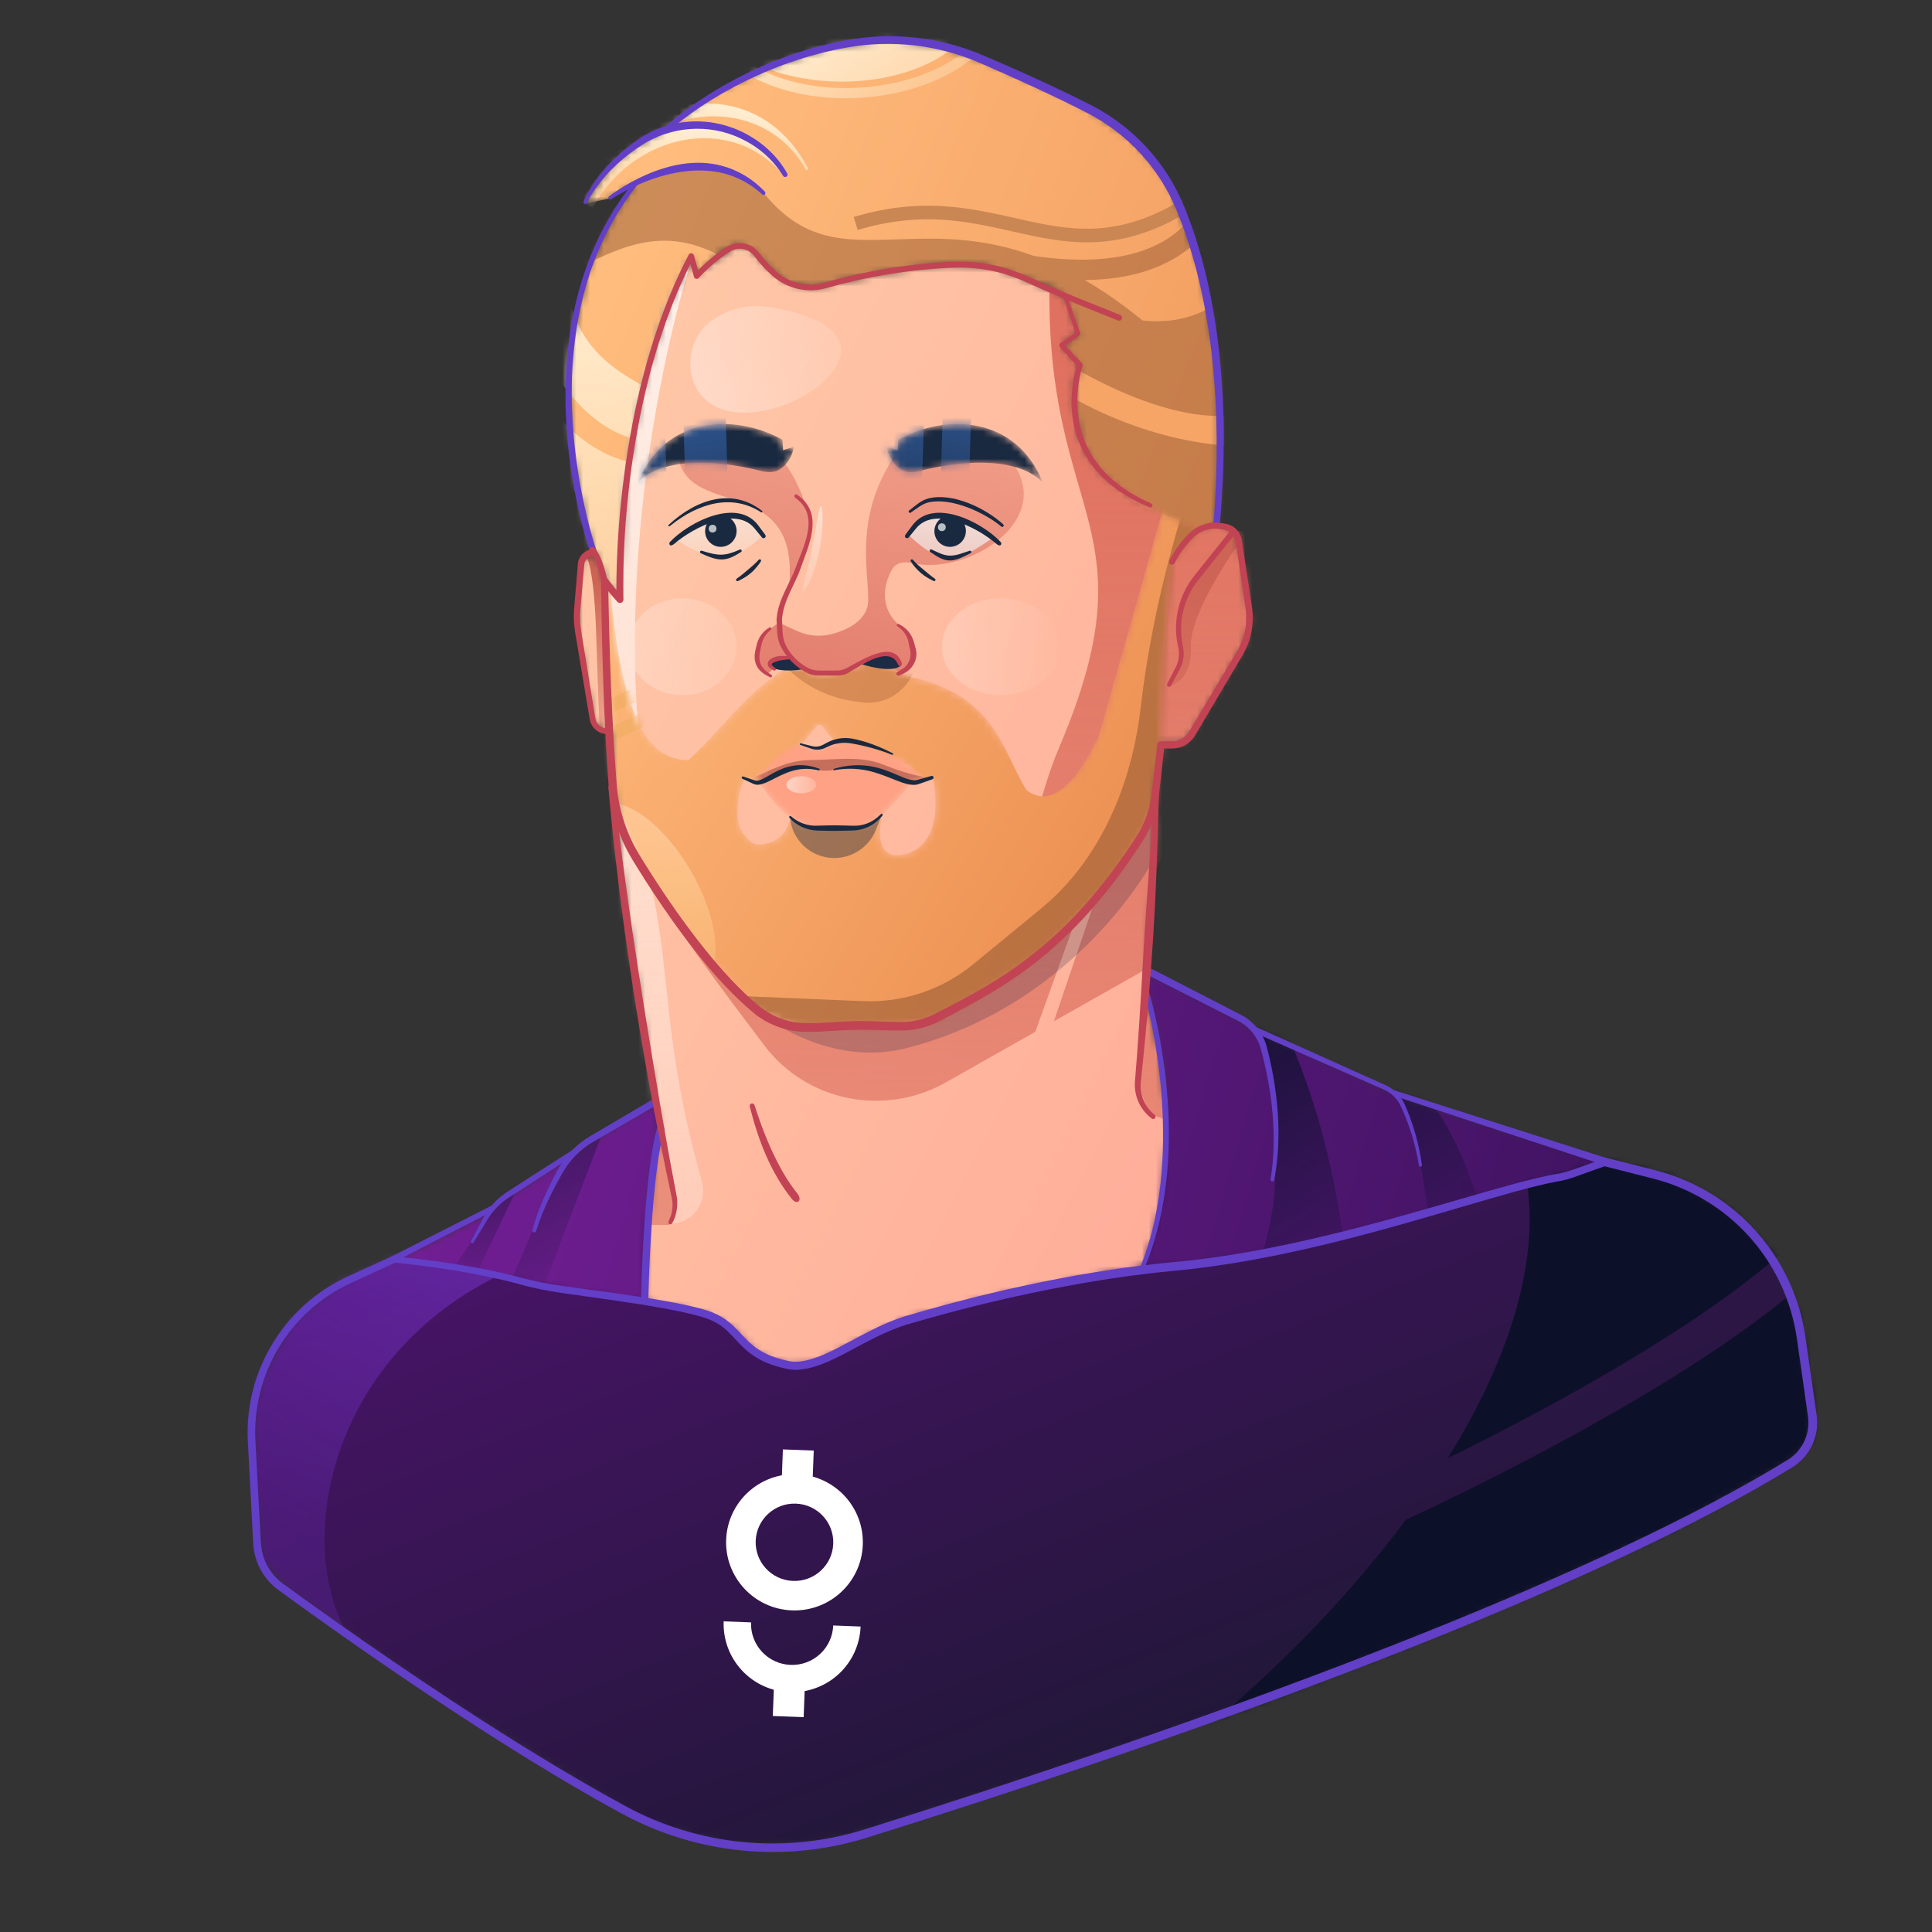 <svg viewBox="0 0 280 280" fill="none" xmlns="http://www.w3.org/2000/svg">
<rect x="0" y="0" width="280" height="280" fill="#333333" stroke="none"/>
<mask id="mask0_3129_7654" style="mask-type:alpha" maskUnits="userSpaceOnUse" x="36" y="161" width="227" height="107">
<path d="M151.109 161.787L62.824 181.707L57.814 182.04L49.493 185.599L42.219 191.6L37.631 199.99L36.532 205.956L37.37 223.208L37.966 226.347L41.959 230.743L66.208 247.373L93.497 264.076L103.35 266.787L109.724 267.519L120.127 266.787L128.588 264.552L151.995 257.006L182.141 246.823L207.599 236.823L224.888 229.351L242.104 221.622L259.992 211.451L262.434 208.695L262.713 204.142L260.829 191.495L257.271 182.145L250.781 175.376L242.47 170.707L231.713 168.022L151.109 161.787Z" fill="url(#paint0_linear_3129_7654)"/>
</mask>
<g mask="url(#mask0_3129_7654)">
<path d="M151.109 161.787L62.824 181.707L57.814 182.04L49.493 185.599L42.219 191.6L37.631 199.99L36.532 205.956L37.37 223.208L37.966 226.347L41.959 230.743L66.208 247.373L93.497 264.076L103.35 266.787L109.724 267.519L120.127 266.787L128.588 264.552L151.995 257.006L182.141 246.823L207.599 236.823L224.888 229.351L242.104 221.622L259.992 211.451L262.434 208.695L262.713 204.142L260.829 191.495L257.271 182.145L250.781 175.376L242.47 170.707L231.713 168.022L151.109 161.787Z" fill="url(#paint1_linear_3129_7654)"/>
<path d="M49.919 235.98C42.606 222.119 48.485 194.377 75.677 183.327C66.636 173.906 48.052 154.938 46.048 154.427C43.543 153.789 12.173 216.117 11.125 219.505C10.286 222.216 36.638 231.618 49.919 235.98Z" fill="url(#paint2_linear_3129_7654)"/>
<path fill-rule="evenodd" clip-rule="evenodd" d="M203.737 220.265C188.984 240.134 166.769 259.25 143.377 271.751C110.676 293.895 185.849 277.785 240.263 266.124C255.899 262.773 269.82 259.79 278.976 258.187C313.091 211.365 377.094 116.479 360.189 111.507C343.283 106.535 229.906 133.649 198.829 145.665C227.952 157.799 226.5 184.463 209.819 211.345C216.797 207.907 224.256 204.004 231.439 199.872C239.057 195.491 246.322 190.878 252.36 186.319C258.442 181.726 263.094 177.323 265.673 173.396L270.197 176.367C267.104 181.078 261.858 185.929 255.623 190.638C249.343 195.381 241.87 200.118 234.137 204.565C223.829 210.493 212.982 215.951 203.737 220.265Z" fill="#0D1029"/>
</g>
<mask id="mask1_3129_7654" style="mask-type:alpha" maskUnits="userSpaceOnUse" x="82" y="5" width="95" height="82">
<path d="M176.727 68.803L176.204 76.24L171.738 78.775L166.975 75.1L162.495 71.142L159.096 68.413L156.732 64.291L155.622 58.157L156.34 53.003L154.013 50.176L156.34 48.436L154.426 43.173L152.686 41.759L142.486 38.497L137.527 38.279L130.829 39.019L121.412 40.824L117.649 41.759L113.604 40.824L108.971 36.322L106.818 35.517L104.709 36.322L101.011 39.976L100.098 37.3L96.096 46.174L93.008 57.353L91.007 68.379L90.115 78.732L89.876 86.714L88.158 84.8L86.341 80.315L85.983 79.798L85.026 76.405L83.069 66.683L82.177 54.199L83.199 47.849L85.309 38.779L89.071 30.928L92.16 26.535L88.462 28.753L84.743 29.514L88.81 23.664L92.29 21.141L96.944 18.444L103.426 13.399L111.103 9.897L120.15 6.874L128.415 5.83L135.875 6.569L142.704 8.788L155.427 14.29L164.018 20.032L169.346 26.078L174.131 38.932L176.153 50.828C176.345 52.691 176.727 56.448 176.727 56.57V68.803Z" fill="#7D505F"/>
</mask>
<g mask="url(#mask1_3129_7654)">
<path d="M176.727 68.803L176.204 76.24L171.738 78.775L166.975 75.1L162.495 71.142L159.096 68.413L156.732 64.291L155.622 58.157L156.34 53.003L154.013 50.176L156.34 48.436L154.426 43.173L152.686 41.759L142.486 38.497L137.527 38.279L130.829 39.019L121.412 40.824L117.649 41.759L113.604 40.824L108.971 36.322L106.818 35.517L104.709 36.322L101.011 39.976L100.098 37.3L96.096 46.174L93.008 57.353L91.007 68.379L90.115 78.732L89.876 86.714L88.158 84.8L86.341 80.315L85.983 79.798L85.026 76.405L83.069 66.683L82.177 54.199L83.199 47.849L85.309 38.779L89.071 30.928L92.16 26.535L88.462 28.753L84.743 29.514L88.81 23.664L92.29 21.141L96.944 18.444L103.426 13.399L111.103 9.897L120.15 6.874L128.415 5.83L135.875 6.569L142.704 8.788L155.427 14.29L164.018 20.032L169.346 26.078L174.131 38.932L176.153 50.828C176.345 52.691 176.727 56.448 176.727 56.57V68.803Z" fill="url(#paint3_linear_3129_7654)"/>
<path d="M124.011 32.391C147.224 25.418 155.046 44.89 178.939 24.568" stroke="#CA8653" stroke-width="1.968"/>
<path fill-rule="evenodd" clip-rule="evenodd" d="M85.909 30.113L84.18 29.172C90.63 17.319 105.1 14.176 113.824 25.159L113.587 25.44C105.799 16.205 91.706 19.46 85.909 30.113Z" fill="url(#paint4_linear_3129_7654)"/>
<path fill-rule="evenodd" clip-rule="evenodd" d="M88.805 23.926L87.291 22.667C95.919 12.292 110.723 12.016 117.15 24.483L116.864 24.712C111.015 14.142 96.559 14.601 88.805 23.926Z" fill="url(#paint5_linear_3129_7654)"/>
<ellipse rx="16.842" ry="17.463" transform="matrix(0.842 -0.54 0.859 0.512 121.625 -0.923)" fill="url(#paint6_linear_3129_7654)"/>
<path d="M145.63 -9.242C154.149 -4.559 147.334 3.208 139.266 8.79C131.198 14.371 117.751 15.1 109.231 10.417C100.711 5.734 100.464 7.299 108.532 1.717C116.6 -3.864 137.11 -13.925 145.63 -9.242Z" stroke="url(#paint7_linear_3129_7654)" stroke-width="1.476"/>
<path fill-rule="evenodd" clip-rule="evenodd" d="M96.034 57.404C102.348 60.643 108.42 63.757 108.448 73.173C116.514 89.168 82.598 99.003 80.679 95.18C78.76 91.357 74.825 67.002 75.937 63.319C76.264 62.237 76.951 59.614 77.771 56.389C79.056 58.316 80.641 60.297 82.497 62.033C86.185 65.484 91.159 68.157 97.038 67.108L96.433 63.717C92.034 64.502 88.11 62.569 84.85 59.518C82.288 57.121 80.273 54.149 78.962 51.671C80.094 47.148 81.275 42.354 82.049 39.189C82.439 50.431 89.372 53.987 96.034 57.404Z" fill="url(#paint8_linear_3129_7654)"/>
<path opacity="0.5" d="M175.382 8.555C176.917 14.786 177.559 23.516 173.897 29.722C172.104 32.762 169.244 35.262 164.764 36.595C161.053 37.699 156.184 38.015 149.845 37.099C142.14 34.276 135.709 34.498 130.083 34.693C122.408 34.958 116.228 35.171 110.349 27.536L106.682 25.14L102.834 24.233L96.408 24.814L91.942 26.701L86.145 33.57L79.828 40.779C80.993 40.235 82.123 39.672 83.232 39.12C91.146 35.179 97.966 31.782 108.244 39.597C109.672 40.682 110.956 41.682 112.143 42.606L112.143 42.606C120.697 49.267 124.156 51.96 139.356 53.959L140.308 52.838L149.854 51.204C148.623 53.325 147.721 55.083 147.758 55.607C147.844 56.808 149.152 83.478 149.795 96.663L191.28 87.552L184.599 30.363C184.599 30.363 181.451 48.116 165.584 46.45C162.645 44.049 159.857 42.125 157.207 40.586C160.395 40.552 163.18 40.146 165.606 39.425C170.799 37.879 174.268 34.905 176.44 31.222C180.711 23.984 179.832 14.275 178.249 7.849L175.382 8.555Z" fill="#9A5C35"/>
<path d="M178.303 60.144C178.303 60.144 169.266 62.12 151.974 51.073L150.773 54.679C164.775 64.481 178.303 64.596 178.303 64.596L178.303 60.144Z" fill="#F6A567"/>
</g>
<mask id="mask2_3129_7654" style="mask-type:alpha" maskUnits="userSpaceOnUse" x="83" y="35" width="99" height="163">
<path d="M84.177 81.368L85.091 80.517L86.212 80.366L87.97 84.524L88.793 85.61L89.848 86.174L90.535 69.691L93.552 54.507L96.863 44.156L100.175 37.239L101.131 39.594L106.798 35.546L108.809 36.135L111.139 38.637L114.279 41.016L117.934 41.703L128.089 39.594L137.214 38.294L144.131 38.711L154.359 42.782L156.248 48.179L153.893 50.043L156.469 52.937C156.232 53.608 155.758 54.973 155.758 55.071V58.898L156.248 62.357L157.573 65.84L159.903 68.759L164.539 72.217L166.536 73.36C168.342 74.557 172.037 75.938 173.59 76.583L176.327 75.85L177.919 76.328L179.447 77.474L180.72 86.291L181.198 90.048L180.37 93.358L172.762 106.124L171.297 107.715H168.401L167.223 117.361L166.932 117.908C167.171 118.277 167.358 118.563 167.416 118.642C167.57 118.854 167.351 123.171 167.223 125.302L166.488 138.192L166.103 144.669L167.997 152.023L169.023 159.881V165.073L168.644 171.464L167.416 178.319L165.593 183.621L162.147 184.184L145.977 187.564L131.927 191.01L125.632 193.727L117.977 197.637L114.134 197.869L109.826 196.312L106.082 192.435L101.907 190.414C99.178 189.784 93.642 188.532 93.324 188.558C93.006 188.585 93.457 184.218 93.722 182.031L94.319 170.897L95.544 164.734C95.423 163.673 95.167 161.433 95.114 160.956C95.061 160.479 94.296 155.699 93.921 153.368L90.74 131.697L89.383 120.166L89.914 119.23L89.383 118.401L88.383 105.915L86.808 105.748L85.752 103.766L83.77 92.243L83.658 88.352L84.177 81.368Z" fill="url(#paint9_linear_3129_7654)"/>
</mask>
<g mask="url(#mask2_3129_7654)">
<path d="M84.177 81.368L85.091 80.517L86.212 80.366L87.97 84.524L88.793 85.61L89.848 86.174L90.535 69.691L93.552 54.507L96.863 44.156L100.175 37.239L101.131 39.594L106.798 35.546L108.809 36.135L111.139 38.637L114.279 41.016L117.934 41.703L128.089 39.594L137.214 38.294L144.131 38.711L154.359 42.782L156.248 48.179L153.893 50.043L156.469 52.937C156.232 53.608 155.758 54.973 155.758 55.071V58.898L156.248 62.357L157.573 65.84L159.903 68.759L164.539 72.217L166.673 73.149C167.404 74.363 172.037 75.938 173.59 76.583L176.327 75.85L177.919 76.328L179.447 77.474L180.72 86.291L181.198 90.048L180.37 93.358L172.762 106.124L171.297 107.715H168.401L167.223 117.361L166.932 117.908C167.171 118.277 167.358 118.563 167.416 118.642C167.57 118.854 167.351 123.171 167.223 125.302L166.488 138.192L166.103 144.669L167.997 152.023L169.023 159.881V165.073L168.644 171.464L167.416 178.319L165.593 183.621L162.147 184.184L145.977 187.564L131.927 191.01L125.632 193.727L117.977 197.637L114.134 197.869L109.826 196.312L106.082 192.435L101.907 190.414C99.178 189.784 93.642 188.532 93.324 188.558C93.006 188.585 93.457 184.218 93.722 182.031L94.319 170.897L95.544 164.734C95.423 163.673 95.167 161.433 95.114 160.956C95.061 160.479 94.296 155.699 93.921 153.368L90.74 131.697L89.383 120.166L89.914 119.23L89.383 118.401L88.383 105.915L86.808 105.748L85.752 103.766L83.77 92.243L83.658 88.352L84.177 81.368Z" fill="url(#paint10_linear_3129_7654)"/>
<path fill-rule="evenodd" clip-rule="evenodd" d="M165.171 157.943L166.18 160.41L167.189 161.643L169.095 162.316V143.892L166.18 140.409L166.749 127.352L172.446 116.814L206.08 82.435L177.841 76.547L168.634 75.114L162.526 48.319L156.887 41.607H152.095C151.928 55.105 154.302 63.327 156.341 70.389C159.411 81.023 161.722 89.028 153.453 108.46C152.058 111.739 151.079 115.207 150.106 118.651L150.106 118.653C149.887 119.429 149.668 120.205 149.445 120.976C146.764 130.242 138.546 146.386 113.696 148.28L107.401 144.19L97.918 132.514L96.779 132.145C99.559 136.554 105.447 144.499 110.795 151.541C116.972 159.674 128.21 161.884 137.1 156.856L150.038 149.539L155.897 133.283L158.613 130.712L152.738 148.011L166.18 140.409L165.171 154.879V157.644V157.943ZM95.982 164.363L97.689 174.332V176.093L96.999 177.528H94.257L94.457 170.047L95.419 163.891L95.982 164.363Z" fill="url(#paint11_linear_3129_7654)"/>
<path d="M173.454 83.733L178.414 77.508L178.667 77.027L179.502 78.849C177.123 82.13 172.411 89.695 172.593 93.704C172.776 97.712 170.662 99.153 169.582 99.372L169.911 97.879L171.277 95.323L170.948 93.071V90.262L171.733 86.491L173.454 83.733Z" fill="url(#paint12_linear_3129_7654)"/>
<path d="M88.06 85.083L86.291 79.609L83.921 78.368L84.993 80.569C86.686 84.745 86.291 95.072 86.968 106.245C86.786 110.254 89.992 106.353 91.072 106.573L90.743 105.08L89.376 102.524L89.705 100.272V97.463L88.921 93.692L88.06 85.083Z" fill="url(#paint13_linear_3129_7654)"/>
<path d="M167.243 117.337V124.517C167.243 124.517 156.307 145.506 131.425 151.888C122.222 154.248 112.931 150.041 106.065 143.474L114.072 148.465L117.841 148.752L129.223 148.465L134.393 148.07L143.404 143.474L151.518 137.263L157.55 131.268L163.294 124.123L167.243 117.337Z" fill="#161A43" fill-opacity="0.21"/>
<path d="M106.621 80.275C108.734 79.484 110.485 77.62 110.485 77.62L109.308 76.065L107.152 74.754H104.181L100.118 76.254L97.921 78.097C99.423 79.329 101.53 80.07 101.53 80.07L103.001 80.71L104.924 80.914L106.621 80.275Z" fill="url(#paint14_linear_3129_7654)"/>
<path d="M100.079 136.026C86.405 108.407 92.707 62.11 100.014 38.325L93.549 36.124L88.156 68.98L87.513 84.27L87.964 106.251L71.131 129.526L95.479 162.156L96.865 169.281L97.755 174.872L97.211 177.347C100.349 177.347 102.577 174.289 101.728 171.268C95.819 150.248 97.453 141.542 94.143 127.271L100.079 136.026Z" fill="url(#paint15_linear_3129_7654)"/>
<mask id="mask3_3129_7654" style="mask-type:alpha" maskUnits="userSpaceOnUse" x="87" y="73" width="87" height="76">
<path fill-rule="evenodd" clip-rule="evenodd" d="M168.523 73.841L160.694 101.526C159.705 105.024 158.639 108.382 156.59 111.385C153.089 116.517 147.753 111.516 144.438 106.262C142.429 103.077 139.399 100.089 133.435 98.463C132.067 98.09 130.718 97.617 129.47 96.945C128.018 96.163 126.625 95.439 126.625 95.439C125.923 95.417 125.672 95.671 125.431 95.914C125.241 96.106 125.057 96.292 124.663 96.326C123.474 96.428 122.734 96.73 121.999 97.03C121.409 97.27 120.822 97.51 120.009 97.643C118.7 97.859 117.355 97.288 116.008 96.717C115.692 96.583 115.377 96.45 115.062 96.326C110.82 98.35 107.374 102.133 104.201 105.615C104.092 105.735 103.983 105.854 103.875 105.973C101.335 108.759 97.162 110.647 94.601 107.882C91.852 104.914 89.587 98.479 88.448 85.39C88.415 85 88.263 85.126 88.111 85.252C87.954 85.382 87.797 85.513 87.768 85.083C87.556 90.956 88.224 103.317 88.658 111.338C88.735 112.761 88.805 114.047 88.861 115.136L90.106 119.198L93.204 126.7L102.002 138.181L109.282 146.376L115.694 148.9L129.526 148.597L136.241 147.588L142.804 143.549L151.033 138.181L160.978 127.798L166.178 119.367C168.29 114.359 168.247 109.302 168.238 108.274C168.237 108.223 168.237 108.182 168.237 108.151C168.237 108.151 168.428 93.421 169.983 81.217L173.973 76.551L168.523 73.841ZM112.698 111.398C113.335 110.965 114.09 110.452 115.061 109.845L116.112 107.907C116.138 107.908 116.166 107.911 116.196 107.918L118.39 105.198C118.591 104.949 118.972 104.955 119.166 105.209L121.216 107.912L121.22 107.907L124.988 109.295C125.057 109.293 125.145 109.272 125.251 109.248C125.671 109.152 126.369 108.992 127.223 109.656C127.808 109.968 128.245 110.015 128.74 110.068C129.415 110.139 130.197 110.223 131.607 111.011L133.156 113.555L135.212 112.82C136.49 119.742 134.238 123.211 130.838 123.863C127.993 124.409 127.161 122.128 127.653 119.273C127.703 118.982 127.722 118.639 127.697 118.225L126.357 119.316L125.322 119.948H121.226C121.023 119.934 120.739 119.945 120.397 119.957C118.916 120.013 116.352 120.11 114.567 118.399C114.16 120.08 113.592 120.703 113.168 121.157C112.317 122.068 109.851 122.851 108.906 122.038C107.024 120.42 106.781 119.04 106.966 116.565C107.038 115.592 107.29 114.421 107.853 113.049C107.902 112.93 108.033 112.864 108.157 112.897L109.321 113.203C110.534 112.867 111.354 112.31 112.698 111.398Z" fill="url(#paint16_linear_3129_7654)"/>
</mask>
<g mask="url(#mask3_3129_7654)">
<path fill-rule="evenodd" clip-rule="evenodd" d="M168.523 73.841L159.207 106.787C159.14 106.915 159.069 107.053 158.994 107.199C157.323 110.446 153.46 117.952 148.822 114.555C148.03 113.378 147.388 112.02 146.714 110.593C144.406 105.712 141.716 100.022 131.346 97.975C129.554 96.962 126.625 95.439 126.625 95.439C125.923 95.417 125.672 95.671 125.431 95.914C125.241 96.106 125.057 96.292 124.663 96.326C123.478 96.428 122.718 96.749 121.968 97.066C121.361 97.322 120.759 97.576 119.943 97.71C118.692 97.915 117.449 97.364 116.18 96.802C115.81 96.638 115.437 96.473 115.062 96.326C110.82 98.35 107.374 102.133 104.201 105.615C102.689 107.275 101.239 108.867 99.794 110.168C94.891 110.168 90.252 106.139 88.448 85.39C88.415 85 88.263 85.126 88.111 85.252C87.954 85.382 87.797 85.513 87.768 85.083C87.556 90.956 88.224 103.317 88.658 111.338C88.735 112.761 88.805 114.047 88.861 115.136L90.106 119.198L93.204 126.7L102.002 138.181L109.282 146.376L115.694 148.9L129.526 148.597L136.241 147.588L142.804 143.549L151.033 138.181L160.978 127.798L166.178 119.367C168.29 114.359 168.247 109.302 168.238 108.274C168.237 108.223 168.237 108.182 168.237 108.151C168.237 108.151 168.428 93.421 169.983 81.217L173.973 76.551L168.523 73.841ZM112.698 111.398C113.335 110.965 114.09 110.452 115.061 109.845L116.112 107.907C116.138 107.908 116.166 107.911 116.196 107.918L118.39 105.198C118.591 104.949 118.972 104.955 119.166 105.209L121.216 107.912L121.22 107.907L124.988 109.295C125.057 109.293 125.145 109.272 125.251 109.248C125.671 109.152 126.369 108.992 127.223 109.656C127.808 109.968 128.245 110.015 128.74 110.068C129.415 110.139 130.197 110.223 131.607 111.011L133.156 113.555L135.212 112.82C136.49 119.742 134.238 123.211 130.838 123.863C127.993 124.409 127.161 122.128 127.653 119.273C127.703 118.982 127.722 118.639 127.697 118.225L126.357 119.316L125.322 119.948H121.226C121.023 119.934 120.739 119.945 120.397 119.957C118.916 120.013 116.352 120.11 114.567 118.399C114.16 120.08 113.592 120.703 113.168 121.157C112.317 122.068 109.851 122.851 108.906 122.038C107.024 120.42 106.781 119.04 106.966 116.565C107.038 115.592 107.29 114.421 107.853 113.049C107.902 112.93 108.033 112.864 108.157 112.897L109.321 113.203C110.534 112.867 111.354 112.31 112.698 111.398Z" fill="url(#paint17_linear_3129_7654)"/>
<path opacity="0.6" d="M165.299 102.657C166.202 94.899 168.028 84.919 171.625 73.372H178.32L176.122 116.15C173.067 127.353 166.488 150.674 164.614 154.341C162.272 158.923 119.498 158.312 115.832 157.6C112.899 157.029 110.804 150.128 108.258 144.391L125.075 145.092C130.876 145.333 136.563 143.43 141.05 139.745L150.878 131.673C159.467 124.619 164.015 113.697 165.299 102.657Z" fill="#9A5C35"/>
<path d="M101.702 142.266C104.901 140.405 104.188 133.216 100.112 126.207C96.035 119.199 90.137 115.026 86.939 116.886C83.74 118.747 84.453 125.936 88.529 132.945C92.606 139.953 98.504 144.126 101.702 142.266Z" fill="url(#paint18_linear_3129_7654)"/>
<path d="M94.586 103.702L84.584 108.178" stroke="#F3AF67" stroke-width="1.968"/>
<path d="M93.66 99.969L83.658 104.445" stroke="#F3AF67" stroke-width="1.968"/>
<path opacity="0.5" d="M125.294 101.817C120.656 101.454 116.686 99.643 113.552 96.323L110.704 93.963L112.761 95.384L115.791 96.843L118.745 97.105L122.485 95.833L126.899 93.552L130.115 93.963L131.873 96.618L133.072 95.629C133.349 94.52 133.448 93.337 133.346 92.146L133.054 90.41C133.2 90.985 133.297 91.567 133.346 92.146L133.615 93.737L133.369 95.384L133.072 95.629C132.157 99.282 129.306 102.13 125.294 101.817Z" fill="#BB7142"/>
</g>
<path d="M112.857 90.229L112.066 90.806C111.261 91.393 110.587 92.141 110.087 93.003L109.802 93.686L109.561 95.367L109.963 96.887L111.189 97.72L112.119 96.887L111.543 96.673V96.07L112.227 95.367H113.752C113.786 95.367 115.015 96.192 115.626 96.605L119.501 97.511L122.511 97.357L125.832 95.551L128.905 94.707L129.139 96.751L130.587 97.511L132.026 96.673L132.723 94.506C132.026 93.665 131.981 92.234 130.687 90.883C127.344 88.408 127.972 84.579 129.398 82.364C129.986 81.45 131.174 81.373 132.234 81.615C140.105 83.409 152.599 75.697 146.946 67.334L133.599 63.551L130.565 64.754C123.67 74.08 125.819 82.017 125.837 86.903C125.847 89.637 123.284 91.151 120.647 91.872C118.95 92.336 117.144 92.189 115.544 91.458L112.857 90.229Z" fill="url(#paint19_linear_3129_7654)"/>
<path d="M114.402 84.633C115.91 81.801 116.159 80.585 117.027 78.439C118.26 75.39 115.391 68.018 111.633 64.754C109.365 64.358 101.072 65.856 98.397 66.725C100.448 75.03 115.653 68.864 114.402 84.633Z" fill="url(#paint20_linear_3129_7654)"/>
<path d="M127.855 94.786L124.714 96.215C128.755 97.46 130.189 96.863 130.581 96.424L129.935 95.04L127.855 94.786Z" fill="#1B2C44"/>
<path d="M114.237 95.06L116.799 96.915C115.817 97.108 113.41 97.472 111.741 96.728L111.46 96.11L112.158 95.315L114.237 95.06Z" fill="#1B2C44"/>
<mask id="mask4_3129_7654" style="mask-type:alpha" maskUnits="userSpaceOnUse" x="109" y="107" width="26" height="14">
<path d="M114.794 118.675C111.787 116.428 110.146 113.517 110.146 113.517L110.334 113.391L109.189 113.271C109.189 113.271 113.282 107.947 116.083 107.763L117.006 108.111L118.016 108.406C118.105 108.432 119.722 108.111 119.759 108.111C119.789 108.111 121.232 107.627 121.95 107.385C122.476 107.426 123.534 107.509 123.555 107.512C123.576 107.515 124.821 107.784 125.44 107.918L127.515 108.607L129.311 109.277C129.311 109.277 132.217 110.974 134.237 112.845L132.506 113.462L132.051 113.515C131.62 114.051 129.955 116.078 127.861 118.057L126.328 119.418C125.658 119.655 124.305 120.133 124.255 120.145C124.205 120.158 121.354 120.101 119.936 120.071L117.127 119.907L114.794 118.675Z" fill="#FFA184"/>
</mask>
<g mask="url(#mask4_3129_7654)">
<path d="M114.794 118.675C111.787 116.428 110.146 113.517 110.146 113.517L110.334 113.391L109.189 113.271C109.189 113.271 113.282 107.947 116.083 107.763L117.006 108.111L118.016 108.406C118.105 108.432 119.722 108.111 119.759 108.111C119.789 108.111 121.232 107.627 121.95 107.385C122.476 107.426 123.534 107.509 123.555 107.512C123.576 107.515 124.821 107.784 125.44 107.918L127.515 108.607L129.311 109.277C129.311 109.277 132.217 110.974 134.237 112.845L132.506 113.462L132.051 113.515C131.62 114.051 129.955 116.078 127.861 118.057L126.328 119.418C125.658 119.655 124.305 120.133 124.255 120.145C124.205 120.158 121.354 120.101 119.936 120.071L117.127 119.907L114.794 118.675Z" fill="#FFA184"/>
<path d="M131.64 113.077C134.744 114.046 136.358 113.192 136.801 113.077C130.945 112.317 128.936 111.041 127.057 110.487C124.026 109.594 120.718 110.132 117.558 110.151C114.406 110.17 112.31 111.294 107.789 113.346C109.387 113.547 109.629 112.972 110.93 113.077C112.231 113.182 113.118 110.921 115.324 111.054C116.604 110.857 118.813 112.255 121.453 111.427C124.754 110.393 128.536 112.108 131.64 113.077Z" fill="#C56E5B"/>
</g>
<path opacity="0.4" d="M127.813 118.125L126.918 120.325C125.929 122.759 123.535 124.35 120.908 124.35C117.566 124.35 114.751 121.774 114.502 118.442C114.74 118.558 115.13 118.836 115.2 118.941C115.27 119.046 116.239 119.577 116.715 119.829L122.672 120.004L125.832 119.684L127.813 118.125Z" fill="#192940"/>
<path d="M135.422 80.275C133.757 79.632 131.742 77.575 131.742 77.575L132.735 76.065L134.891 74.754H137.862L141.925 76.254L143.964 77.841C142.799 78.817 140.512 80.07 140.512 80.07L139.041 80.71L137.119 80.914L135.422 80.275Z" fill="url(#paint21_linear_3129_7654)"/>
</g>
<mask id="mask5_3129_7654" style="mask-type:alpha" maskUnits="userSpaceOnUse" x="57" y="140" width="177" height="49">
<path d="M95.061 159.964L95.471 162.309L95.725 163.582L93.603 177.589V188.549L84.189 187.26L76.594 185.926L67.361 183.88L62.626 183.284L57.106 182.557L70.96 175.566L71.868 174.314L81.347 168.358L82.89 167.069L91.415 161.754L95.061 159.964Z" fill="url(#paint22_linear_3129_7654)"/>
<path d="M179.714 147.579L166.431 140.854L165.949 143.707L166.431 145.078L167.802 150.765L168.821 159.009L168.988 166.16L168.543 172.311L167.228 179.11L165.672 183.593L170.896 183.463L184.642 181.388L197.554 178.443L211.337 174.385L221.73 171.755L230.122 169.217L233.012 168.365L203.316 158.972L201.037 157.768L184.031 150.117L182.289 149.524L179.714 147.579Z" fill="url(#paint23_linear_3129_7654)"/>
</mask>
<g mask="url(#mask5_3129_7654)">
<path d="M95.061 159.964L95.471 162.309L95.725 163.582L93.603 177.589V188.549L84.189 187.26L76.594 185.926L67.361 183.88L62.626 183.284L57.106 182.557L70.96 175.566L71.868 174.314L81.347 168.358L82.89 167.069L91.415 161.754L95.061 159.964Z" fill="url(#paint24_linear_3129_7654)"/>
<path d="M179.714 147.579L166.431 140.854L165.949 143.707L166.431 145.078L167.802 150.765L168.821 159.009L168.988 166.16L168.543 172.311L167.228 179.11L165.672 183.593L170.896 183.463L184.642 181.388L197.554 178.443L211.337 174.385L221.73 171.755L230.122 169.217L233.012 168.365L203.316 158.972L201.037 157.768L184.031 150.117L182.289 149.524L179.714 147.579Z" fill="url(#paint25_linear_3129_7654)"/>
<path d="M64.92 185.138L73.926 171.233L75.397 171.233L68.435 185.951L64.92 185.138Z" fill="url(#paint26_linear_3129_7654)"/>
<path d="M78.439 187.438L73.843 186.154L78.439 175.474L80.67 170.135L83.103 167.228L87.361 164.051L78.439 187.438Z" fill="url(#paint27_linear_3129_7654)"/>
<path d="M214.653 175.582L207.191 176.686L205.701 167.637L204.33 162.826L202.679 158.909C202.679 158.346 201.215 155.018 201.215 154.738C201.215 154.459 203.12 155.282 204.073 155.729C204.073 155.729 210.683 161.356 214.653 175.582Z" fill="url(#paint28_linear_3129_7654)"/>
<path d="M194.701 179.63L182.836 182.174C182.836 182.174 185.277 174.058 184.675 170.132C184.675 170.132 185.344 165.043 184.675 160.804L183.943 155.266C181.994 149.079 182.208 147.548 182.208 147.268C182.208 146.988 183.723 145.658 184.675 146.105C184.675 146.105 191.829 158.31 194.701 179.63Z" fill="url(#paint29_linear_3129_7654)"/>
</g>
<path d="M86.49 79.925C86.542 80.07 86.52 80.231 86.432 80.357L85.416 79.7C84.969 78.339 83.804 74.516 82.949 69.282C82.176 64.555 81.658 58.675 82.135 52.427C82.798 43.755 85.385 34.379 91.861 26.38C91.974 26.239 92.182 26.216 92.324 26.33C92.465 26.444 92.488 26.651 92.374 26.793C86.067 34.712 83.612 43.957 83.013 52.492C82.58 58.662 83.122 64.461 83.893 69.127C84.967 75.629 86.49 79.925 86.49 79.925Z" fill="#623FC6"/>
<path d="M86.074 80.556L86.045 80.557C85.691 80.556 85.366 80.691 85.122 80.914C84.877 81.138 84.714 81.45 84.683 81.802L84.117 88.249C84.069 88.791 84.055 89.333 84.076 89.875C84.095 90.417 84.149 90.957 84.236 91.494L86.278 104.089C86.347 104.517 86.566 104.889 86.876 105.153C87.187 105.418 87.589 105.577 88.023 105.577L88.025 106.389H88.023C87.39 106.391 86.802 106.162 86.347 105.777C85.89 105.392 85.567 104.849 85.462 104.223L83.351 91.64C83.255 91.067 83.196 90.489 83.172 89.91C83.148 89.331 83.161 88.75 83.209 88.172L83.751 81.723C83.8 81.126 84.075 80.6 84.486 80.221C84.748 79.98 85.065 79.799 85.416 79.7L85.574 79.799L86.074 80.556Z" fill="#C24353"/>
<path fill-rule="evenodd" clip-rule="evenodd" d="M85.556 79.993C85.556 79.993 86.522 80.999 87.218 84.448C87.264 84.678 87.492 84.831 87.727 84.787C87.961 84.744 88.114 84.523 88.067 84.292C87.296 80.469 86.161 79.393 86.161 79.393C85.991 79.227 85.716 79.227 85.549 79.393C85.382 79.559 85.385 79.828 85.556 79.993Z" fill="#C24353"/>
<path fill-rule="evenodd" clip-rule="evenodd" d="M97.101 18.828C97.101 18.828 101.568 14.748 109.161 11.21C112.964 9.438 117.552 7.802 122.757 6.886C122.757 6.885 122.758 6.885 122.758 6.885C126.027 6.297 129.346 6.203 132.609 6.588C135.869 6.972 139.071 7.834 142.111 9.165C142.111 9.165 142.112 9.165 142.112 9.166C144.441 10.175 147.153 11.381 149.897 12.65C152.526 13.866 155.185 15.141 157.562 16.364C160.474 17.86 163.072 19.852 165.258 22.224C167.444 24.597 169.219 27.349 170.474 30.376C170.474 30.376 170.474 30.376 170.474 30.376C172.608 35.497 174.771 42.842 175.766 52.788C176.422 59.345 176.574 67.029 175.867 75.95C175.846 76.203 176.035 76.427 176.289 76.448C176.542 76.469 176.766 76.28 176.787 76.026C177.568 67.041 177.478 59.295 176.861 52.682C175.918 42.581 173.748 35.115 171.611 29.906C170.311 26.738 168.468 23.852 166.188 21.369C163.907 18.884 161.187 16.803 158.141 15.237C158.14 15.237 158.14 15.236 158.14 15.236C156.213 14.251 154.104 13.231 151.972 12.239C148.696 10.714 145.37 9.253 142.587 8.062C139.435 6.706 136.114 5.831 132.738 5.458C129.366 5.084 125.938 5.209 122.567 5.843C117.277 6.822 112.619 8.525 108.763 10.365C101.065 14.038 96.561 18.244 96.561 18.244C96.4 18.393 96.39 18.645 96.539 18.806C96.688 18.967 96.94 18.977 97.101 18.828Z" fill="#623FC6"/>
<path fill-rule="evenodd" clip-rule="evenodd" d="M162.357 45.648C159.966 44.66 157.518 43.745 154.114 42.316C152.541 41.656 150.763 40.887 148.692 39.949C148.691 39.948 148.69 39.948 148.689 39.948C147.107 39.245 145.457 38.723 143.769 38.386C142.082 38.05 140.357 37.9 138.627 37.943C138.627 37.943 138.627 37.943 138.627 37.943C135.187 38.031 131.92 38.388 129.007 38.854C125.062 39.484 121.767 40.313 119.576 40.941C119.576 40.941 119.575 40.941 119.575 40.941C118.348 41.297 117.073 41.33 115.864 41.064C114.654 40.798 113.51 40.234 112.546 39.395C112.545 39.395 112.545 39.395 112.545 39.395C112.051 38.968 111.601 38.523 111.198 38.083C110.737 37.58 110.336 37.085 109.997 36.629C109.459 35.898 108.684 35.437 107.852 35.28C107.019 35.124 106.129 35.273 105.362 35.761C105.361 35.761 105.361 35.761 105.36 35.762C104.39 36.384 103.56 37.016 102.879 37.587C102.119 38.224 101.544 38.786 101.17 39.177C101.17 39.177 100.57 37.008 100.57 37.008C100.525 36.844 100.384 36.725 100.216 36.708C100.047 36.69 99.884 36.777 99.806 36.927C95.702 44.77 93.206 53.425 91.681 61.295C89.522 72.436 89.32 82.01 89.329 85.498C89.252 85.404 89.176 85.311 89.103 85.22C88.484 84.45 88.035 83.838 88.035 83.838C87.903 83.659 87.671 83.586 87.46 83.656C87.249 83.727 87.107 83.925 87.109 84.148C87.109 84.148 87.151 90.904 87.438 99.187C87.605 104.023 87.858 109.38 88.231 114.217C88.232 114.219 88.232 114.222 88.232 114.225C88.399 116.054 88.773 117.852 89.344 119.585C89.915 121.319 90.683 122.989 91.636 124.56V124.56C93.908 128.298 97.356 133.622 101.291 138.508C103.773 141.59 106.451 144.496 109.142 146.732C110.212 147.623 111.419 148.317 112.705 148.793C113.992 149.27 115.36 149.529 116.751 149.551C116.752 149.551 116.752 149.551 116.752 149.551C117.424 149.56 118.086 149.544 118.751 149.514C120.215 149.449 121.693 149.318 123.32 149.258C123.838 149.239 124.355 149.232 124.87 149.234C127.012 149.242 129.131 149.386 131.19 149.335C131.196 149.335 131.202 149.335 131.208 149.335C132.103 149.286 132.987 149.14 133.844 148.899C134.7 148.658 135.53 148.323 136.318 147.899C141.282 145.282 146.909 142.483 152.928 137.102C157.004 133.457 161.26 128.628 165.609 121.867C166.255 120.863 166.779 119.791 167.175 118.673C167.57 117.556 167.837 116.392 167.965 115.206C167.965 115.21 168.715 108.476 168.715 108.476L169.913 108.474C170.587 108.473 171.236 108.294 171.802 107.971C172.368 107.647 172.852 107.179 173.194 106.6L180.083 94.956C180.705 93.904 181.137 92.76 181.367 91.578C181.596 90.396 181.625 89.175 181.442 87.967L179.974 78.284C179.882 77.68 179.602 77.138 179.193 76.722C178.786 76.308 178.251 76.018 177.648 75.915L177.058 75.815C176.197 75.669 175.327 75.733 174.517 75.988C173.708 76.242 172.958 76.686 172.337 77.298C172.336 77.299 172.335 77.3 172.334 77.3C171.825 77.81 171.277 78.426 170.75 79.146C170.298 79.764 169.862 80.458 169.481 81.231C169.378 81.441 169.464 81.695 169.674 81.798C169.883 81.901 170.137 81.815 170.24 81.606C170.599 80.88 171.009 80.228 171.435 79.649C171.935 78.97 172.457 78.393 172.941 77.913C173.465 77.401 174.097 77.032 174.778 76.822C175.458 76.612 176.187 76.561 176.907 76.687L177.497 76.791C177.91 76.863 178.275 77.063 178.553 77.349C178.83 77.634 179.02 78.005 179.08 78.418L180.507 88.106C180.669 89.207 180.639 90.318 180.426 91.392C180.212 92.467 179.816 93.505 179.246 94.459L172.311 106.074C172.058 106.496 171.704 106.836 171.29 107.071C170.877 107.304 170.404 107.432 169.913 107.432L168.245 107.428C167.978 107.428 167.753 107.629 167.724 107.895L166.896 115.088C166.773 116.191 166.522 117.271 166.151 118.309C165.78 119.346 165.289 120.34 164.686 121.271C160.382 127.913 156.178 132.656 152.153 136.232C146.204 141.517 140.646 144.252 135.746 146.817C135.744 146.817 135.743 146.818 135.741 146.819C135.031 147.2 134.284 147.499 133.513 147.714C132.747 147.927 131.959 148.057 131.161 148.099C129.107 148.145 127.004 147.995 124.876 147.983C124.343 147.98 123.809 147.986 123.274 148.005C121.644 148.063 120.163 148.192 118.696 148.257C118.055 148.284 117.418 148.299 116.771 148.29C115.523 148.269 114.298 148.036 113.145 147.607C111.993 147.179 110.912 146.556 109.954 145.757L109.954 145.756C107.32 143.572 104.705 140.726 102.273 137.716C98.37 132.883 94.939 127.621 92.68 123.924C91.77 122.435 91.035 120.852 90.487 119.207C89.938 117.562 89.574 115.855 89.408 114.118C89.012 109.3 88.737 103.964 88.545 99.146C88.311 93.244 88.202 88.118 88.16 85.67C88.209 85.732 88.26 85.795 88.312 85.859C88.664 86.291 89.067 86.771 89.477 87.224C89.619 87.382 89.844 87.433 90.041 87.353C90.237 87.274 90.363 87.08 90.355 86.868C90.355 86.868 89.891 75.404 92.542 61.461C93.965 53.974 96.292 45.773 100.057 38.251C100.057 38.251 100.574 40.119 100.574 40.119C100.615 40.268 100.735 40.381 100.886 40.413C101.037 40.445 101.193 40.39 101.291 40.271C101.291 40.271 102.028 39.376 103.409 38.218C104.066 37.667 104.868 37.058 105.805 36.457C106.389 36.086 107.066 35.973 107.699 36.093C108.333 36.212 108.923 36.563 109.331 37.121C109.332 37.122 109.333 37.123 109.333 37.124C109.688 37.599 110.107 38.117 110.588 38.643C111.011 39.105 111.483 39.573 112.002 40.022C113.072 40.953 114.342 41.58 115.685 41.875C117.028 42.171 118.445 42.135 119.807 41.74C121.974 41.121 125.235 40.303 129.139 39.682C132.019 39.224 135.248 38.874 138.648 38.79C140.315 38.751 141.977 38.897 143.602 39.223C145.228 39.548 146.816 40.053 148.34 40.73C150.418 41.673 152.201 42.448 153.78 43.112C157.184 44.544 159.633 45.463 162.023 46.454C162.246 46.545 162.501 46.44 162.593 46.218C162.685 45.995 162.579 45.74 162.357 45.648Z" fill="#C24353"/>
<path fill-rule="evenodd" clip-rule="evenodd" d="M154.122 42.994L155.845 48.229L153.666 49.752C153.583 49.811 153.529 49.904 153.519 50.006C153.508 50.108 153.542 50.21 153.612 50.285L156.083 52.998C155.845 53.724 155.154 56.129 155.316 59.157C155.418 61.074 155.864 63.24 156.972 65.379C158.541 68.409 161.443 71.39 166.599 73.53C166.755 73.596 166.935 73.523 167.002 73.367C167.068 73.21 166.995 73.03 166.839 72.964C161.918 70.83 159.174 67.935 157.697 65.008C156.67 62.974 156.261 60.925 156.159 59.111C155.965 55.653 156.894 53.041 156.894 53.041C156.945 52.904 156.914 52.749 156.814 52.641L154.413 50.093L156.423 48.625C156.541 48.541 156.59 48.389 156.543 48.252L154.624 42.823C154.577 42.684 154.426 42.61 154.287 42.657C154.149 42.705 154.075 42.856 154.122 42.994Z" fill="#C24353"/>
<path fill-rule="evenodd" clip-rule="evenodd" d="M115.127 71.858C115.096 72.059 115.317 72.189 115.478 72.313C115.556 72.374 115.647 72.448 115.745 72.536C118.67 75.143 116.392 79.291 115.315 82.268C114.457 84.64 112.717 86.946 112.544 89.806C112.543 89.904 112.581 90.683 112.615 91.374C112.652 92.103 112.758 92.834 113.066 93.495C113.901 95.284 115.376 96.757 117.084 97.579C117.585 97.821 118.144 97.902 118.7 97.902H121.429C121.92 97.902 122.406 97.812 122.834 97.57C124.871 96.418 128.932 93.428 130.157 96.318C130.216 96.476 130.384 96.553 130.533 96.491C130.681 96.428 130.754 96.249 130.695 96.091C129.49 92.572 124.852 95.722 122.576 96.887C122.156 97.102 121.687 97.184 121.215 97.184H118.834C118.285 97.184 117.733 97.107 117.24 96.865C115.824 96.171 114.606 94.978 113.876 93.506C113.547 92.842 113.441 92.097 113.404 91.356C113.369 90.653 113.331 89.865 113.333 89.806C113.496 87.068 115.225 84.683 115.969 82.528C117.09 79.283 119.332 74.908 116.072 72.115C115.961 72.02 115.86 71.941 115.773 71.876C115.636 71.774 115.534 71.709 115.484 71.678C115.319 71.586 115.153 71.698 115.127 71.858Z" fill="#C24353"/>
<path fill-rule="evenodd" clip-rule="evenodd" d="M114.731 95.115C113.969 95.093 113.139 94.968 112.395 95.19C112.121 95.272 111.863 95.404 111.622 95.562L111.621 95.562C111.303 95.787 111.157 96.236 111.365 96.588C111.428 96.693 111.508 96.789 111.616 96.854L112.125 97.154C112.214 97.218 112.339 97.198 112.404 97.108C112.468 97.019 112.448 96.894 112.358 96.83L111.913 96.442C111.804 96.349 111.846 96.172 111.962 96.11L111.963 96.109C112.162 95.991 112.377 95.908 112.596 95.838C113.284 95.618 114.036 95.599 114.749 95.514C114.859 95.51 114.944 95.416 114.94 95.306C114.935 95.196 114.841 95.11 114.731 95.115Z" fill="#C24353"/>
<path fill-rule="evenodd" clip-rule="evenodd" d="M130.036 90.757C130.887 91.278 131.491 92.146 131.668 93.096L131.909 94.243C132.155 95.281 131.674 96.435 130.716 96.993L130.063 97.38C129.915 97.459 129.863 97.639 129.947 97.78C130.03 97.921 130.218 97.972 130.366 97.892L131.049 97.558C132.369 96.901 133.072 95.435 132.728 94.061L132.412 92.93C132.083 91.842 131.3 90.922 130.225 90.432C130.054 90.352 129.819 90.615 130.036 90.757Z" fill="#C24353"/>
<path fill-rule="evenodd" clip-rule="evenodd" d="M111.773 91.027C111.72 90.927 111.596 90.888 111.498 90.944C110.611 91.454 109.966 92.322 109.694 93.332C109.435 94.381 109.139 95.395 109.633 96.435C110.05 97.315 110.789 97.739 111.599 98.15C111.692 98.203 111.81 98.17 111.862 98.074C111.915 97.978 111.882 97.856 111.789 97.802C111.132 97.368 110.517 96.96 110.217 96.171C109.878 95.276 110.164 94.383 110.349 93.489C110.508 92.619 111.006 91.821 111.706 91.306C111.794 91.242 111.825 91.123 111.773 91.027Z" fill="#C24353"/>
<path fill-rule="evenodd" clip-rule="evenodd" d="M178.43 76.752L173.073 83.456C171.927 84.906 171.139 86.574 170.74 88.331C170.343 90.084 170.331 91.925 170.738 93.722L170.76 93.817C170.87 94.305 170.894 94.805 170.832 95.294C170.769 95.784 170.622 96.263 170.392 96.709L169.165 99.089C169.086 99.24 169.144 99.426 169.295 99.505C169.445 99.584 169.631 99.525 169.71 99.375L170.97 97.013C171.243 96.501 171.421 95.949 171.501 95.384C171.581 94.817 171.562 94.236 171.441 93.668L171.421 93.572C171.061 91.878 171.095 90.149 171.489 88.507C171.883 86.869 172.637 85.318 173.724 83.977L179.088 77.278C179.233 77.096 179.203 76.831 179.022 76.686C178.841 76.541 178.576 76.57 178.43 76.752Z" fill="#C24353"/>
<path fill-rule="evenodd" clip-rule="evenodd" d="M97.036 78.913C97.157 79.184 97.503 79.001 97.728 78.807C100.535 76.39 106.728 73.276 109.384 76.619L110.418 77.882C110.52 78.018 110.713 78.044 110.848 77.942C110.984 77.839 111.01 77.646 110.907 77.511L109.93 76.194C106.946 72.08 99.936 75.579 97.135 78.505C97.085 78.559 97.033 78.613 97.014 78.684C96.994 78.763 97.005 78.843 97.036 78.913Z" fill="#192940"/>
<path fill-rule="evenodd" clip-rule="evenodd" d="M145.083 78.913C144.962 79.184 144.616 79.001 144.391 78.807C141.584 76.39 135.391 73.276 132.735 76.619L131.701 77.882C131.598 78.018 131.406 78.044 131.27 77.942C131.135 77.839 131.109 77.646 131.211 77.511L132.189 76.194C135.173 72.08 142.183 75.579 144.983 78.505C145.034 78.559 145.086 78.613 145.104 78.684C145.125 78.763 145.114 78.843 145.083 78.913Z" fill="#192940"/>
<path fill-rule="evenodd" clip-rule="evenodd" d="M101.576 80.185C104.166 81.371 105.161 81.45 107.39 80.002C107.486 79.95 107.521 79.83 107.47 79.735C107.418 79.639 107.298 79.603 107.203 79.655C105.051 80.612 104.115 80.592 101.719 79.818C101.618 79.778 101.503 79.828 101.464 79.93C101.424 80.031 101.475 80.146 101.576 80.185Z" fill="#192940"/>
<path fill-rule="evenodd" clip-rule="evenodd" d="M140.515 79.821C139.549 80.129 138.557 80.584 137.524 80.52C136.623 80.465 135.842 80.013 135.037 79.644C134.935 79.588 134.807 79.626 134.751 79.729C134.695 79.831 134.733 79.96 134.836 80.015C135.661 80.537 136.468 81.159 137.48 81.224C138.62 81.299 139.658 80.645 140.656 80.183C140.756 80.144 140.806 80.031 140.766 79.932C140.728 79.832 140.615 79.782 140.515 79.821Z" fill="#192940"/>
<path fill-rule="evenodd" clip-rule="evenodd" d="M109.948 81.139C109.948 81.139 109.517 81.63 108.737 82.286C108.593 82.407 108.438 82.535 108.274 82.671C108.174 82.754 108.072 82.84 107.968 82.93C107.614 83.232 107.227 83.558 106.776 83.865C106.683 83.919 106.65 84.037 106.704 84.13C106.758 84.223 106.876 84.255 106.969 84.202C107.392 84.001 107.781 83.795 108.126 83.569C108.387 83.398 108.623 83.22 108.831 83.04C109.075 82.829 109.28 82.615 109.456 82.42C110.009 81.808 110.265 81.364 110.265 81.364C110.327 81.277 110.307 81.155 110.219 81.093C110.132 81.032 110.01 81.052 109.948 81.139Z" fill="#192940"/>
<path fill-rule="evenodd" clip-rule="evenodd" d="M132.005 81.359C132.372 81.98 132.902 82.553 133.444 83.028C134 83.513 134.634 83.879 135.298 84.195C135.388 84.248 135.504 84.217 135.556 84.126C135.608 84.036 135.577 83.921 135.487 83.869C134.906 83.464 134.42 83.041 133.982 82.681C133.397 82.202 132.804 81.719 132.312 81.142C132.252 81.057 132.134 81.037 132.049 81.097C131.964 81.157 131.944 81.275 132.005 81.359Z" fill="#192940"/>
<path fill-rule="evenodd" clip-rule="evenodd" d="M96.871 76.237C96.941 76.364 97.119 76.212 97.232 76.121C101.179 72.97 106.029 71.478 110.299 74.239C110.354 74.278 110.432 74.266 110.471 74.21C110.511 74.155 110.498 74.078 110.443 74.038C106.126 70.631 100.883 72.366 96.9 76.072C96.852 76.113 96.844 76.186 96.871 76.237Z" fill="#192940"/>
<path fill-rule="evenodd" clip-rule="evenodd" d="M145.134 76.321C145.315 76.481 145.588 76.209 145.407 76.007C142.869 73.684 138.094 71.332 134.534 72.243C133.465 72.517 132.625 73.329 131.767 73.98C131.68 74.041 131.66 74.163 131.723 74.25C131.785 74.338 131.906 74.357 131.994 74.295C132.822 73.737 133.657 72.996 134.66 72.788C137.975 72.105 142.666 74.274 145.134 76.321H145.134Z" fill="#192940"/>
<path fill-rule="evenodd" clip-rule="evenodd" d="M88.586 28.884C88.586 28.884 91.94 26.562 96.386 25.392C97.273 25.158 98.204 24.971 99.16 24.85C100.073 24.734 101.01 24.683 101.959 24.718C103.169 24.762 104.398 24.944 105.621 25.338C107.269 25.869 108.907 26.758 110.459 28.172C110.569 28.279 110.746 28.277 110.853 28.167C110.96 28.057 110.958 27.88 110.848 27.773C108.876 25.73 106.701 24.559 104.496 23.996C103.669 23.785 102.837 23.662 102.012 23.614C101.167 23.564 100.328 23.595 99.508 23.686C98.669 23.779 97.849 23.937 97.06 24.14C95.803 24.462 94.623 24.895 93.562 25.364C90.388 26.766 88.273 28.465 88.273 28.465C88.157 28.552 88.133 28.716 88.22 28.831C88.306 28.947 88.47 28.971 88.586 28.884Z" fill="#623FC6"/>
<path fill-rule="evenodd" clip-rule="evenodd" d="M85.079 29.401C85.079 29.401 85.942 27.343 88.415 24.783C89.536 23.623 90.986 22.36 92.84 21.14C92.84 21.139 92.841 21.139 92.841 21.139C93.912 20.422 95.062 19.868 96.25 19.461C97.456 19.049 98.705 18.797 99.965 18.702C102.471 18.514 105.027 18.952 107.372 20.08C107.372 20.08 107.372 20.08 107.372 20.08C108.557 20.64 109.735 21.373 110.823 22.328C111.803 23.188 112.711 24.225 113.482 25.483C113.581 25.649 113.796 25.704 113.963 25.606C114.129 25.507 114.184 25.291 114.085 25.125C113.313 23.773 112.389 22.648 111.381 21.71C110.258 20.665 109.029 19.857 107.789 19.229C105.301 17.98 102.571 17.439 99.888 17.626C98.533 17.72 97.19 18.001 95.9 18.462C94.635 18.916 93.423 19.547 92.293 20.34C90.421 21.664 88.964 23.017 87.852 24.258C85.378 27.018 84.584 29.208 84.584 29.208C84.531 29.345 84.598 29.499 84.735 29.552C84.872 29.605 85.026 29.538 85.079 29.401Z" fill="#623FC6"/>
<path fill-rule="evenodd" clip-rule="evenodd" d="M95.24 163.457C95.24 163.457 93.419 168.634 92.902 188.168C92.894 188.46 93.125 188.704 93.417 188.712C93.71 188.719 93.953 188.488 93.961 188.196C94.471 168.918 96.24 163.806 96.24 163.806C96.337 163.53 96.191 163.228 95.915 163.131C95.638 163.035 95.336 163.181 95.24 163.457Z" fill="#623FC6"/>
<path fill-rule="evenodd" clip-rule="evenodd" d="M94.654 159.297L85.497 164.679C84.56 165.234 83.702 165.902 82.945 166.671C82.189 167.439 81.535 168.305 80.997 169.249C80.996 169.249 80.996 169.25 80.995 169.251C80.322 170.457 79.538 171.963 78.812 173.636C78.184 175.081 77.601 176.649 77.159 178.253C77.115 178.402 77.201 178.559 77.35 178.602C77.499 178.646 77.656 178.56 77.699 178.411C78.181 176.85 78.805 175.33 79.46 173.929C80.221 172.302 81.027 170.839 81.721 169.668C82.237 168.802 82.865 168.01 83.58 167.306C84.293 166.604 85.094 165.991 85.969 165.487L95.156 160.157C95.393 160.019 95.474 159.714 95.335 159.476C95.197 159.239 94.891 159.159 94.654 159.297Z" fill="#623FC6"/>
<path fill-rule="evenodd" clip-rule="evenodd" d="M83.385 166.419C83.385 166.419 81.021 167.902 78.395 169.581C76.656 170.692 74.803 171.895 73.431 172.78C72.723 173.252 72.075 173.802 71.508 174.427C70.943 175.05 70.457 175.743 70.058 176.49L68.273 179.87C68.217 179.97 68.252 180.096 68.352 180.152C68.451 180.209 68.578 180.173 68.634 180.074L70.61 176.802C71.016 176.123 71.504 175.502 72.053 174.942C72.6 174.385 73.21 173.89 73.878 173.475C75.251 172.589 77.111 171.4 78.842 170.274C81.455 168.576 83.782 167.035 83.782 167.035C83.952 166.926 84.001 166.699 83.892 166.529C83.782 166.358 83.555 166.309 83.385 166.419Z" fill="#623FC6"/>
<path fill-rule="evenodd" clip-rule="evenodd" d="M71.084 174.808L56.688 182.129C56.513 182.219 56.418 182.415 56.457 182.609C56.495 182.803 56.657 182.948 56.854 182.963C56.854 182.963 60.899 183.308 65.984 184.144C68.83 184.613 72.003 185.235 74.973 186.04C76.049 186.341 77.134 186.605 78.227 186.832C79.321 187.059 80.422 187.25 81.529 187.403C85.575 187.978 91.377 188.736 96.123 189.6C98.568 190.045 100.73 190.517 102.215 191.009C104.107 191.636 105.154 192.59 106.117 193.605C107.214 194.761 108.215 195.987 110.031 196.982C111.096 197.566 112.441 198.071 114.253 198.428C114.436 198.465 114.621 198.492 114.807 198.508C114.993 198.525 115.18 198.531 115.368 198.527C115.369 198.527 115.371 198.527 115.372 198.527C116.601 198.494 117.841 198.187 119.11 197.705C122.977 196.237 127.145 193.089 132.311 191.706L134.512 191.08C136.841 190.426 143.547 188.551 152.197 186.845C157.624 185.773 163.816 184.765 170.177 184.174C177.698 183.486 185.388 181.976 192.658 180.206C206.511 176.832 218.836 172.517 225.553 171.256C225.991 171.189 226.422 171.103 226.847 170.995C227.276 170.887 227.7 170.757 228.116 170.607C228.112 170.608 232.948 168.879 232.948 168.879C233.163 168.802 233.304 168.597 233.301 168.37C233.297 168.142 233.149 167.941 232.932 167.871L202.243 158.068C202.001 157.99 201.803 157.995 201.725 158.238C201.647 158.48 201.781 158.74 202.023 158.818L231.109 168.4L227.75 169.585C227.366 169.721 226.976 169.838 226.582 169.937C226.187 170.034 225.787 170.113 225.385 170.172C225.378 170.173 225.371 170.174 225.365 170.175C218.636 171.413 206.267 175.686 192.373 179.028C185.156 180.764 177.525 182.251 170.061 182.917H170.06C163.654 183.51 157.416 184.518 151.951 185.6C143.255 187.323 136.517 189.228 134.166 189.893L131.991 190.518C126.784 191.928 122.584 195.102 118.687 196.596C117.55 197.032 116.442 197.32 115.34 197.354C115.196 197.357 115.052 197.353 114.909 197.34C114.765 197.328 114.621 197.308 114.48 197.28H114.478C112.808 196.956 111.567 196.502 110.584 195.968C108.888 195.048 107.965 193.895 106.939 192.822C105.859 191.694 104.679 190.643 102.563 189.952C101.039 189.453 98.822 188.975 96.315 188.53C91.552 187.686 85.73 186.956 81.668 186.398C81.667 186.398 81.666 186.398 81.665 186.398C80.58 186.253 79.5 186.072 78.428 185.855C77.356 185.637 76.29 185.384 75.234 185.094C75.233 185.094 75.232 185.094 75.23 185.093C72.224 184.294 69.013 183.679 66.133 183.221C62.897 182.706 60.078 182.387 58.439 182.222L71.447 175.515C71.642 175.415 71.719 175.176 71.619 174.98C71.519 174.785 71.28 174.707 71.084 174.808Z" fill="#623FC6"/>
<path fill-rule="evenodd" clip-rule="evenodd" d="M165.887 141.077L179.408 147.937C180.215 148.346 180.917 148.914 181.478 149.598C182.041 150.284 182.463 151.084 182.706 151.957C183.335 154.2 184.096 157.536 184.426 161.36C184.685 164.339 184.686 167.613 184.14 170.9C184.114 171.049 184.214 171.192 184.363 171.219C184.512 171.245 184.655 171.145 184.681 170.996C185.309 167.666 185.39 164.336 185.186 161.301C184.923 157.409 184.192 154.006 183.59 151.716V151.716C183.322 150.714 182.848 149.792 182.212 149.002C181.574 148.21 180.772 147.551 179.849 147.075L166.369 140.133C166.109 140 165.79 140.103 165.657 140.364C165.524 140.624 165.627 140.943 165.887 141.077Z" fill="#623FC6"/>
<path fill-rule="evenodd" clip-rule="evenodd" d="M181.887 149.7L200.582 157.923C201.094 158.147 201.56 158.457 201.958 158.838C202.358 159.219 202.691 159.671 202.938 160.174C203.428 161.188 204.044 162.634 204.6 164.438C205.003 165.747 205.376 167.245 205.644 168.906C205.662 169.025 205.774 169.108 205.894 169.09C206.013 169.072 206.096 168.96 206.078 168.84C205.842 167.15 205.497 165.622 205.115 164.285C204.586 162.435 203.985 160.95 203.504 159.905C203.504 159.905 203.503 159.904 203.503 159.903C203.232 159.327 202.862 158.808 202.415 158.367C201.968 157.925 201.441 157.562 200.859 157.298L182.231 148.925C182.017 148.83 181.766 148.927 181.671 149.14C181.576 149.354 181.673 149.604 181.887 149.7Z" fill="#623FC6"/>
<path fill-rule="evenodd" clip-rule="evenodd" d="M56.793 182.075L50.442 184.978C45.793 187.102 42.03 190.539 39.496 194.721C36.961 198.904 35.655 203.833 35.923 208.939L36.697 223.687C36.767 225.021 37.134 226.305 37.752 227.453C38.371 228.601 39.241 229.614 40.317 230.407C40.317 230.408 40.318 230.408 40.318 230.408C45.661 234.314 57.084 242.514 69.716 250.635C76.429 254.95 83.482 259.243 90.147 262.859C95.577 265.803 101.485 267.59 107.511 268.183C113.538 268.777 119.682 268.177 125.583 266.348C125.583 266.348 125.584 266.348 125.584 266.348C144.495 260.441 177.074 249.799 207.549 237.554C227.286 229.623 246.14 221.017 259.844 212.602C259.848 212.6 259.851 212.598 259.855 212.596C261.11 211.789 262.073 210.652 262.668 209.349C263.263 208.046 263.491 206.575 263.279 205.098L261.659 193.79C260.816 187.929 258.249 182.612 254.457 178.396C250.666 174.18 245.652 171.064 239.914 169.607L232.324 167.678C231.991 167.593 231.652 167.795 231.567 168.128C231.482 168.461 231.684 168.8 232.017 168.885L239.606 170.816C245.098 172.214 249.897 175.198 253.524 179.235C257.151 183.271 259.607 188.361 260.411 193.969L262.026 205.277C262.202 206.509 262.012 207.735 261.515 208.822C261.019 209.906 260.22 210.851 259.177 211.523C245.52 219.905 226.732 228.464 207.071 236.366C176.633 248.6 144.1 259.251 125.214 265.159C119.474 266.943 113.496 267.531 107.631 266.96C101.764 266.388 96.011 264.656 90.722 261.797C84.078 258.202 77.046 253.933 70.353 249.643C57.735 241.555 46.322 233.389 40.984 229.498C40.044 228.806 39.282 227.922 38.74 226.92C38.198 225.916 37.875 224.795 37.812 223.628L37.017 208.881C36.754 203.997 37.995 199.281 40.415 195.277C42.835 191.27 46.433 187.975 50.88 185.935L57.227 183.023C57.488 182.903 57.603 182.593 57.484 182.332C57.364 182.071 57.054 181.956 56.793 182.075Z" fill="#623FC6"/>
<path fill-rule="evenodd" clip-rule="evenodd" d="M165.703 143.429C165.703 143.429 166.919 147.468 167.763 153.477C168.186 156.481 168.511 159.976 168.553 163.708C168.576 165.703 168.521 167.764 168.351 169.856C167.977 174.498 167.048 179.285 165.198 183.789C165.132 183.946 165.206 184.126 165.363 184.192C165.519 184.257 165.699 184.183 165.765 184.027C167.706 179.48 168.73 174.634 169.157 169.925C169.35 167.809 169.421 165.72 169.401 163.699C169.361 159.927 169.006 156.395 168.558 153.363C167.661 147.292 166.372 143.223 166.372 143.223C166.315 143.038 166.119 142.934 165.934 142.992C165.75 143.049 165.646 143.245 165.703 143.429Z" fill="#623FC6"/>
<path fill-rule="evenodd" clip-rule="evenodd" d="M107.601 112.86L109.13 113.578C109.238 113.628 109.351 113.664 109.465 113.692C109.581 113.719 109.699 113.732 109.819 113.737C109.828 113.737 109.839 113.736 109.848 113.735C110.289 113.704 110.767 113.535 111.292 113.294C111.683 113.114 112.103 112.896 112.554 112.668C112.94 112.474 113.35 112.275 113.789 112.093C114.186 111.928 114.604 111.771 115.056 111.656C115.498 111.544 115.966 111.462 116.471 111.436C117.135 111.402 117.854 111.451 118.648 111.639C118.712 111.658 118.781 111.622 118.8 111.557C118.82 111.493 118.784 111.425 118.719 111.405C117.916 111.103 117.172 110.95 116.475 110.905C115.924 110.869 115.406 110.904 114.916 110.984C114.413 111.067 113.941 111.198 113.501 111.363C113.029 111.539 112.594 111.753 112.19 111.97C111.749 112.207 111.347 112.451 110.971 112.657C110.542 112.892 110.158 113.087 109.787 113.147C109.711 113.151 109.64 113.149 109.568 113.14C109.488 113.129 109.407 113.112 109.33 113.085L107.731 112.54C107.642 112.504 107.541 112.547 107.506 112.635C107.47 112.724 107.513 112.824 107.601 112.86Z" fill="#192940"/>
<path fill-rule="evenodd" clip-rule="evenodd" d="M134.974 112.459L132.883 113.044L132.654 113.083C132.149 113.103 131.618 112.944 131.028 112.72C130.515 112.525 129.964 112.274 129.357 112.023C128.82 111.8 128.241 111.574 127.612 111.388C127.042 111.218 126.431 111.082 125.777 110.996C125.152 110.914 124.488 110.878 123.781 110.912C122.879 110.955 121.912 111.11 120.862 111.417C120.806 111.431 120.771 111.488 120.784 111.545C120.798 111.601 120.855 111.637 120.911 111.623C121.769 111.466 122.562 111.408 123.304 111.412C124.16 111.417 124.94 111.516 125.663 111.666C126.275 111.793 126.841 111.961 127.375 112.139C127.976 112.339 128.534 112.555 129.056 112.764C129.676 113.012 130.246 113.247 130.776 113.425C131.479 113.66 132.116 113.793 132.706 113.737C132.71 113.737 132.714 113.737 132.718 113.736L133.075 113.653L135.124 112.937C135.256 112.896 135.329 112.755 135.288 112.623C135.247 112.492 135.106 112.418 134.974 112.459Z" fill="#192940"/>
<path fill-rule="evenodd" clip-rule="evenodd" d="M115.994 107.958L117.592 108.512C117.913 108.621 118.248 108.663 118.58 108.646C118.916 108.629 119.248 108.545 119.56 108.402L120.059 108.17C120.572 107.927 121.117 107.777 121.673 107.703C122.223 107.629 122.784 107.633 123.337 107.731C123.777 107.802 124.281 107.901 124.843 108.027C125.304 108.131 125.803 108.253 126.337 108.401C127.229 108.649 128.214 108.961 129.273 109.385C129.333 109.413 129.404 109.386 129.431 109.326C129.458 109.267 129.432 109.196 129.372 109.169C128.344 108.638 127.383 108.216 126.502 107.89C125.969 107.694 125.468 107.533 125.002 107.401C124.43 107.239 123.913 107.125 123.462 107.035C123.461 107.035 123.46 107.034 123.458 107.034C122.829 106.935 122.191 106.932 121.571 107.039C120.954 107.144 120.357 107.356 119.799 107.658L119.317 107.923C119.073 108.059 118.81 108.149 118.538 108.185C118.261 108.221 117.978 108.208 117.703 108.138L116.062 107.729C115.999 107.711 115.933 107.747 115.914 107.81C115.895 107.873 115.931 107.94 115.994 107.958Z" fill="#192940"/>
<path fill-rule="evenodd" clip-rule="evenodd" d="M127.798 117.919L127.813 117.919L127.821 117.925C127.857 117.956 127.996 118.087 127.88 118.214C127.822 118.279 127.699 118.414 127.542 118.586C127.046 119.127 126.453 119.557 125.799 119.859C125.136 120.166 124.411 120.333 123.666 120.36C122.879 120.377 121.958 120.411 121.034 120.417C120.681 120.419 120.327 120.413 119.981 120.407C119.426 120.398 118.89 120.38 118.402 120.368C117.634 120.336 116.887 120.163 116.205 119.843C115.533 119.528 114.925 119.083 114.417 118.522L114.442 118.463C114.399 118.514 114.371 118.466 114.371 118.411C114.371 118.325 114.442 118.254 114.528 118.254L114.639 118.3C115.158 118.77 115.761 119.121 116.407 119.355C117.041 119.584 117.716 119.692 118.402 119.664C118.89 119.652 119.426 119.634 119.981 119.624C120.327 119.619 120.681 119.613 121.034 119.615C121.958 119.621 122.879 119.655 123.666 119.671C124.33 119.696 124.983 119.589 125.594 119.365C126.216 119.136 126.796 118.794 127.294 118.338C127.466 118.181 127.602 118.058 127.667 117.999C127.677 117.99 127.687 117.981 127.697 117.974C127.721 117.944 127.757 117.923 127.798 117.919Z" fill="#192940"/>
<path fill-rule="evenodd" clip-rule="evenodd" d="M166.915 162.1L166.923 162.107C167.073 162.222 167.288 162.193 167.403 162.043C167.47 161.955 167.489 161.845 167.461 161.745L167.461 161.743L167.459 161.736C167.453 161.716 167.445 161.697 167.435 161.679L167.429 161.666L167.422 161.655L167.419 161.65L167.415 161.644L167.411 161.637L167.406 161.632L167.402 161.626L167.4 161.623L167.398 161.621L167.393 161.615L167.39 161.611L167.388 161.608C167.373 161.592 167.357 161.576 167.339 161.562C166.609 160.985 166.056 160.238 165.71 159.406C165.367 158.58 165.232 157.669 165.336 156.751C165.336 156.751 165.336 156.75 165.336 156.75C165.743 153.039 166.156 148.662 166.517 144.157C166.742 141.361 166.955 138.516 167.131 135.751C167.222 134.322 167.299 132.913 167.369 131.544C167.482 129.308 167.574 127.178 167.647 125.23C167.878 119.04 167.957 114.7 167.957 114.7C167.965 114.532 167.835 114.389 167.667 114.382C167.5 114.374 167.358 114.504 167.349 114.671C167.349 114.671 167.092 118.038 166.727 123.071C166.549 125.538 166.346 128.404 166.136 131.471C166.051 132.703 165.969 133.968 165.889 135.252C165.811 136.498 165.736 137.762 165.663 139.033C165.305 145.233 164.929 151.576 164.49 156.667C164.399 157.726 164.581 158.772 165.003 159.712C165.421 160.643 166.071 161.47 166.915 162.1ZM167.448 161.707C167.455 161.724 167.461 161.742 167.465 161.76L167.461 161.745L167.459 161.736L167.456 161.727L167.448 161.707ZM167.439 161.686L167.446 161.702L167.444 161.696L167.439 161.686ZM167.428 161.665L167.431 161.671L167.428 161.665ZM167.416 161.645L167.415 161.644L167.41 161.637L167.416 161.645ZM167.394 161.617L167.405 161.63L167.4 161.623L167.391 161.613L167.394 161.617ZM167.372 161.593L167.386 161.607L167.38 161.6L167.372 161.593ZM167.362 161.583C167.355 161.576 167.347 161.57 167.34 161.564L167.362 161.583Z" fill="#C24353"/>
<path d="M94.936 155.702C95.877 161.36 96.904 167.341 98.091 173.463C98.267 174.379 98.118 176.268 97.368 177.332C97.267 177.474 97.065 177.473 96.946 177.346C96.857 177.251 96.84 177.11 96.899 176.994C97.427 175.944 97.613 174.773 97.361 173.612H97.361C96.053 167.505 94.867 161.543 93.857 155.889C91.387 142.062 89.398 128.116 88.17 114.124C88.149 113.906 88.309 113.711 88.527 113.69C88.746 113.669 88.94 113.829 88.962 114.047C90.451 127.993 92.638 141.869 94.936 155.702Z" fill="#C24353"/>
<mask id="mask6_3129_7654" style="mask-type:alpha" maskUnits="userSpaceOnUse" x="128" y="61" width="24" height="9">
<path d="M130.59 68.042C129.151 67.108 128.623 65.572 128.544 64.769L130.079 65.236L130.182 63.728C137.03 59.907 147.236 60.231 151.139 69.941C147.212 65.872 138.445 66.923 133.418 68.227C132.464 68.475 131.417 68.578 130.59 68.042Z" fill="#192940"/>
</mask>
<g mask="url(#mask6_3129_7654)">
<path d="M130.59 68.042C129.151 67.108 128.623 65.572 128.544 64.769L130.079 65.236L130.182 63.728C137.03 59.907 147.236 60.231 151.139 69.941C147.212 65.872 138.445 66.923 133.418 68.227C132.464 68.475 131.417 68.578 130.59 68.042Z" fill="#192940"/>
<rect x="127.969" y="54.324" width="6.142" height="22.826" transform="rotate(1.796 127.969 54.324)" fill="url(#paint30_linear_3129_7654)"/>
<rect x="136.834" y="53.668" width="4.104" height="22.826" transform="rotate(1.796 136.834 53.668)" fill="url(#paint31_linear_3129_7654)"/>
</g>
<mask id="mask7_3129_7654" style="mask-type:alpha" maskUnits="userSpaceOnUse" x="92" y="61" width="24" height="9">
<path d="M112.985 68.042C114.425 67.108 114.953 65.572 115.031 64.769L113.496 65.236L113.394 63.728C106.546 59.907 96.339 60.231 92.437 69.941C96.364 65.872 105.131 66.923 110.158 68.227C111.112 68.475 112.158 68.578 112.985 68.042Z" fill="#192940"/>
</mask>
<g mask="url(#mask7_3129_7654)">
<path d="M112.985 68.042C114.425 67.108 114.953 65.572 115.031 64.769L113.496 65.236L113.394 63.728C106.546 59.907 96.339 60.231 92.437 69.941C96.364 65.872 105.131 66.923 110.158 68.227C111.112 68.475 112.158 68.578 112.985 68.042Z" fill="#192940"/>
<rect width="6.142" height="22.826" transform="matrix(-1 0.031 0.031 1 105.047 56.29)" fill="url(#paint32_linear_3129_7654)"/>
<rect width="4.104" height="22.826" transform="matrix(-1 0.031 0.031 1 96.182 55.633)" fill="url(#paint33_linear_3129_7654)"/>
</g>
<path d="M112.178 244.008L116.65 244.177L116.472 248.863L112 248.694L112.178 244.008Z" fill="white"/>
<path d="M113.462 210.06L117.934 210.229L117.74 215.372L113.268 215.203L113.462 210.06Z" fill="white"/>
<path fill-rule="evenodd" clip-rule="evenodd" d="M114.577 241.289C116.156 241.349 117.694 240.781 118.853 239.71C120.011 238.639 120.696 237.153 120.755 235.579L124.725 235.73C124.626 238.353 123.485 240.829 121.554 242.614C119.622 244.398 117.059 245.345 114.427 245.245C111.795 245.146 109.31 244.008 107.52 242.083C105.729 240.157 104.778 237.602 104.878 234.979L108.847 235.129C108.788 236.703 109.358 238.236 110.432 239.391C111.507 240.547 112.998 241.229 114.577 241.289Z" fill="white"/>
<path fill-rule="evenodd" clip-rule="evenodd" d="M114.929 229.12C118.033 229.238 120.644 226.825 120.761 223.731C120.878 220.637 118.457 218.034 115.353 217.917C112.249 217.799 109.638 220.212 109.521 223.306C109.403 226.4 111.825 229.003 114.929 229.12ZM114.767 233.388C120.236 233.595 124.837 229.344 125.043 223.893C125.249 218.442 120.983 213.856 115.514 213.649C110.045 213.442 105.445 217.693 105.239 223.144C105.032 228.595 109.298 233.181 114.767 233.388Z" fill="white"/>
<circle r="2.281" transform="matrix(1 0 -0.008 1 137.701 76.973)" fill="#192940"/>
<circle r="2.281" transform="matrix(1 0 -0.008 1 104.472 76.973)" fill="#192940"/>
<circle opacity="0.7" r="0.563" transform="matrix(-1 0 0 1 136.501 76.41)" fill="white"/>
<circle opacity="0.7" r="0.563" transform="matrix(-1 0 0 1 103.273 76.617)" fill="white"/>
<ellipse opacity="0.9" rx="7.85" ry="7.018" transform="matrix(-1 0 0 1 98.921 93.731)" fill="url(#paint34_linear_3129_7654)"/>
<ellipse rx="8.541" ry="7.018" transform="matrix(-1 0 0 1 145.059 93.731)" fill="url(#paint35_linear_3129_7654)"/>
<path opacity="0.8" d="M102.931 46.636C100.142 48.783 99.227 52.885 100.823 56.022C106.826 67.82 137.69 48.65 111.517 44.51C108.094 43.969 105.07 44.988 102.931 46.636Z" fill="url(#paint36_linear_3129_7654)"/>
<path fill-rule="evenodd" clip-rule="evenodd" d="M108.661 160.358C108.617 160.185 108.71 160.006 108.877 159.942C109.069 159.867 109.286 159.973 109.349 160.17C111.962 168.333 114.583 171.749 115.572 172.99C116.303 173.908 115.59 174.803 114.709 173.697C111.669 169.881 109.857 165.146 108.661 160.358Z" fill="#C24353"/>
<ellipse cx="116.133" cy="113.737" rx="2.149" ry="1.237" transform="rotate(-180 116.133 113.737)" fill="url(#paint37_linear_3129_7654)"/>
<path d="M118.978 73.35C118.678 73.288 118.339 76.321 117.631 79.73C116.922 83.138 116.111 85.632 116.41 85.694C116.71 85.756 118.006 83.364 118.715 79.955C119.424 76.546 119.277 73.412 118.978 73.35Z" fill="url(#paint38_linear_3129_7654)"/>
<defs>
<linearGradient id="paint0_linear_3129_7654" x1="-314.615" y1="70.234" x2="-174.385" y2="422.827" gradientUnits="userSpaceOnUse">
<stop stop-color="#A10BD2"/>
<stop offset="1" stop-color="#16182B"/>
</linearGradient>
<linearGradient id="paint1_linear_3129_7654" x1="-314.615" y1="70.234" x2="-174.385" y2="422.827" gradientUnits="userSpaceOnUse">
<stop stop-color="#A10BD2"/>
<stop offset="1" stop-color="#16182B"/>
</linearGradient>
<linearGradient id="paint2_linear_3129_7654" x1="55.67" y1="-13.706" x2="-56.268" y2="158.522" gradientUnits="userSpaceOnUse">
<stop stop-color="#9B55FF"/>
<stop offset="1" stop-color="#8C3CFF" stop-opacity="0.17"/>
</linearGradient>
<linearGradient id="paint3_linear_3129_7654" x1="91.813" y1="24.665" x2="292.371" y2="105.407" gradientUnits="userSpaceOnUse">
<stop offset="0.015" stop-color="#FFBC7D"/>
<stop offset="1" stop-color="#E2773B"/>
</linearGradient>
<linearGradient id="paint4_linear_3129_7654" x1="93.467" y1="18.943" x2="93.251" y2="37.535" gradientUnits="userSpaceOnUse">
<stop stop-color="#FFEDD0"/>
<stop offset="1" stop-color="#FFE6BF" stop-opacity="0"/>
</linearGradient>
<linearGradient id="paint5_linear_3129_7654" x1="98.387" y1="14.435" x2="94.567" y2="32.632" gradientUnits="userSpaceOnUse">
<stop stop-color="#FFEDD0"/>
<stop offset="1" stop-color="#FFE6BF" stop-opacity="0"/>
</linearGradient>
<linearGradient id="paint6_linear_3129_7654" x1="10.553" y1="1.634" x2="8.865" y2="57.005" gradientUnits="userSpaceOnUse">
<stop stop-color="#FFEDD0"/>
<stop offset="1" stop-color="#FFE6BF" stop-opacity="0"/>
</linearGradient>
<linearGradient id="paint7_linear_3129_7654" x1="112.805" y1="0.029" x2="133.168" y2="30.593" gradientUnits="userSpaceOnUse">
<stop stop-color="#FFEDD0"/>
<stop offset="1" stop-color="#FFE6BF" stop-opacity="0"/>
</linearGradient>
<linearGradient id="paint8_linear_3129_7654" x1="82.611" y1="41.789" x2="89.399" y2="131.284" gradientUnits="userSpaceOnUse">
<stop stop-color="#FFEDD0"/>
<stop offset="1" stop-color="#FFE6BF" stop-opacity="0"/>
</linearGradient>
<linearGradient id="paint9_linear_3129_7654" x1="83.658" y1="25.766" x2="303.351" y2="137.441" gradientUnits="userSpaceOnUse">
<stop stop-color="#FFCBA9"/>
<stop offset="1" stop-color="#FF998F"/>
</linearGradient>
<linearGradient id="paint10_linear_3129_7654" x1="83.658" y1="25.766" x2="303.351" y2="137.441" gradientUnits="userSpaceOnUse">
<stop stop-color="#FFCBA9"/>
<stop offset="1" stop-color="#FF998F"/>
</linearGradient>
<linearGradient id="paint11_linear_3129_7654" x1="160.476" y1="50.465" x2="156.183" y2="335.993" gradientUnits="userSpaceOnUse">
<stop stop-color="#E0705F"/>
<stop offset="1" stop-color="#D06656" stop-opacity="0"/>
</linearGradient>
<linearGradient id="paint12_linear_3129_7654" x1="178.035" y1="83.465" x2="179.502" y2="120.634" gradientUnits="userSpaceOnUse">
<stop stop-color="#CD6455"/>
<stop offset="1" stop-color="#CD6455" stop-opacity="0"/>
</linearGradient>
<linearGradient id="paint13_linear_3129_7654" x1="86.112" y1="84.228" x2="87.352" y2="115.647" gradientUnits="userSpaceOnUse">
<stop stop-color="#CD6455"/>
<stop offset="1" stop-color="#CD6455" stop-opacity="0"/>
</linearGradient>
<linearGradient id="paint14_linear_3129_7654" x1="106.05" y1="62.548" x2="107.74" y2="87.203" gradientUnits="userSpaceOnUse">
<stop stop-color="#F2FBFC"/>
<stop offset="1" stop-color="#F2FBFC" stop-opacity="0"/>
</linearGradient>
<linearGradient id="paint15_linear_3129_7654" x1="91.662" y1="36.124" x2="94.196" y2="245.369" gradientUnits="userSpaceOnUse">
<stop stop-color="#FFF0EA"/>
<stop offset="1" stop-color="#FFF2EC" stop-opacity="0"/>
</linearGradient>
<linearGradient id="paint16_linear_3129_7654" x1="34.065" y1="81.444" x2="166.437" y2="156.976" gradientUnits="userSpaceOnUse">
<stop offset="0.015" stop-color="#ECAF6A"/>
<stop offset="1" stop-color="#E28C3B"/>
</linearGradient>
<linearGradient id="paint17_linear_3129_7654" x1="71.702" y1="90.557" x2="200.947" y2="166.496" gradientUnits="userSpaceOnUse">
<stop offset="0.015" stop-color="#FFBC7D"/>
<stop offset="1" stop-color="#E2773B"/>
</linearGradient>
<linearGradient id="paint18_linear_3129_7654" x1="79.258" y1="107.341" x2="70.448" y2="142.797" gradientUnits="userSpaceOnUse">
<stop stop-color="#FFC8A0"/>
<stop offset="1" stop-color="#FFD686" stop-opacity="0"/>
</linearGradient>
<linearGradient id="paint19_linear_3129_7654" x1="123.871" y1="100.098" x2="138.124" y2="21.672" gradientUnits="userSpaceOnUse">
<stop stop-color="#E37E6F"/>
<stop offset="1" stop-color="#E37E6F" stop-opacity="0"/>
</linearGradient>
<linearGradient id="paint20_linear_3129_7654" x1="123.871" y1="100.098" x2="138.124" y2="21.672" gradientUnits="userSpaceOnUse">
<stop stop-color="#E37E6F"/>
<stop offset="1" stop-color="#E37E6F" stop-opacity="0"/>
</linearGradient>
<linearGradient id="paint21_linear_3129_7654" x1="135.993" y1="62.548" x2="131.741" y2="103.032" gradientUnits="userSpaceOnUse">
<stop stop-color="#F2FBFC"/>
<stop offset="1" stop-color="#F2FBFC" stop-opacity="0"/>
</linearGradient>
<linearGradient id="paint22_linear_3129_7654" x1="-59.328" y1="144.412" x2="322.575" y2="256.712" gradientUnits="userSpaceOnUse">
<stop stop-color="#9526B8"/>
<stop offset="1" stop-color="#210C42"/>
</linearGradient>
<linearGradient id="paint23_linear_3129_7654" x1="-59.328" y1="144.412" x2="322.575" y2="256.712" gradientUnits="userSpaceOnUse">
<stop stop-color="#9526B8"/>
<stop offset="1" stop-color="#210C42"/>
</linearGradient>
<linearGradient id="paint24_linear_3129_7654" x1="-59.328" y1="144.412" x2="322.575" y2="256.712" gradientUnits="userSpaceOnUse">
<stop stop-color="#9526B8"/>
<stop offset="1" stop-color="#210C42"/>
</linearGradient>
<linearGradient id="paint25_linear_3129_7654" x1="-59.328" y1="144.412" x2="322.575" y2="256.712" gradientUnits="userSpaceOnUse">
<stop stop-color="#9526B8"/>
<stop offset="1" stop-color="#210C42"/>
</linearGradient>
<linearGradient id="paint26_linear_3129_7654" x1="76.499" y1="150.025" x2="82.327" y2="185.931" gradientUnits="userSpaceOnUse">
<stop stop-color="#0E112D"/>
<stop offset="1" stop-color="#0E112D" stop-opacity="0"/>
</linearGradient>
<linearGradient id="paint27_linear_3129_7654" x1="96.016" y1="122.689" x2="121.711" y2="165.327" gradientUnits="userSpaceOnUse">
<stop stop-color="#0E112D"/>
<stop offset="1" stop-color="#0E112D" stop-opacity="0"/>
</linearGradient>
<linearGradient id="paint28_linear_3129_7654" x1="194.617" y1="136.98" x2="223.805" y2="179.861" gradientUnits="userSpaceOnUse">
<stop stop-color="#0E112D"/>
<stop offset="1" stop-color="#0E112D" stop-opacity="0"/>
</linearGradient>
<linearGradient id="paint29_linear_3129_7654" x1="176.238" y1="142.518" x2="205.427" y2="185.4" gradientUnits="userSpaceOnUse">
<stop stop-color="#0E112D"/>
<stop offset="1" stop-color="#0E112D" stop-opacity="0"/>
</linearGradient>
<linearGradient id="paint30_linear_3129_7654" x1="129.913" y1="51.178" x2="122.606" y2="92.847" gradientUnits="userSpaceOnUse">
<stop stop-color="#3261A8"/>
<stop offset="1" stop-color="#273F63" stop-opacity="0"/>
</linearGradient>
<linearGradient id="paint31_linear_3129_7654" x1="138.133" y1="50.521" x2="127.587" y2="90.704" gradientUnits="userSpaceOnUse">
<stop stop-color="#3261A8"/>
<stop offset="1" stop-color="#273F63" stop-opacity="0"/>
</linearGradient>
<linearGradient id="paint32_linear_3129_7654" x1="1.944" y1="-3.147" x2="-5.363" y2="38.523" gradientUnits="userSpaceOnUse">
<stop stop-color="#3261A8"/>
<stop offset="1" stop-color="#273F63" stop-opacity="0"/>
</linearGradient>
<linearGradient id="paint33_linear_3129_7654" x1="1.299" y1="-3.147" x2="-9.247" y2="37.037" gradientUnits="userSpaceOnUse">
<stop stop-color="#3261A8"/>
<stop offset="1" stop-color="#273F63" stop-opacity="0"/>
</linearGradient>
<linearGradient id="paint34_linear_3129_7654" x1="31.389" y1="5.637" x2="-20.514" y2="9.202" gradientUnits="userSpaceOnUse">
<stop stop-color="#FFE5D9"/>
<stop offset="1" stop-color="#FFDFD0" stop-opacity="0"/>
</linearGradient>
<linearGradient id="paint35_linear_3129_7654" x1="35.617" y1="7.018" x2="-9.733" y2="6.962" gradientUnits="userSpaceOnUse">
<stop stop-color="#FFE5D9"/>
<stop offset="1" stop-color="#FFDFD0" stop-opacity="0"/>
</linearGradient>
<linearGradient id="paint36_linear_3129_7654" x1="92.722" y1="53.962" x2="135.374" y2="44.307" gradientUnits="userSpaceOnUse">
<stop stop-color="#FFE5D9"/>
<stop offset="1" stop-color="#FFDFD0" stop-opacity="0"/>
</linearGradient>
<linearGradient id="paint37_linear_3129_7654" x1="120.07" y1="113.737" x2="111.261" y2="113.388" gradientUnits="userSpaceOnUse">
<stop stop-color="#FFE0D5"/>
<stop offset="1" stop-color="#FFE0D5" stop-opacity="0"/>
</linearGradient>
<linearGradient id="paint38_linear_3129_7654" x1="119.796" y1="69.779" x2="109.712" y2="89.851" gradientUnits="userSpaceOnUse">
<stop stop-color="#FFE5D9"/>
<stop offset="1" stop-color="#FFDFD0" stop-opacity="0"/>
</linearGradient>
</defs>
</svg>

